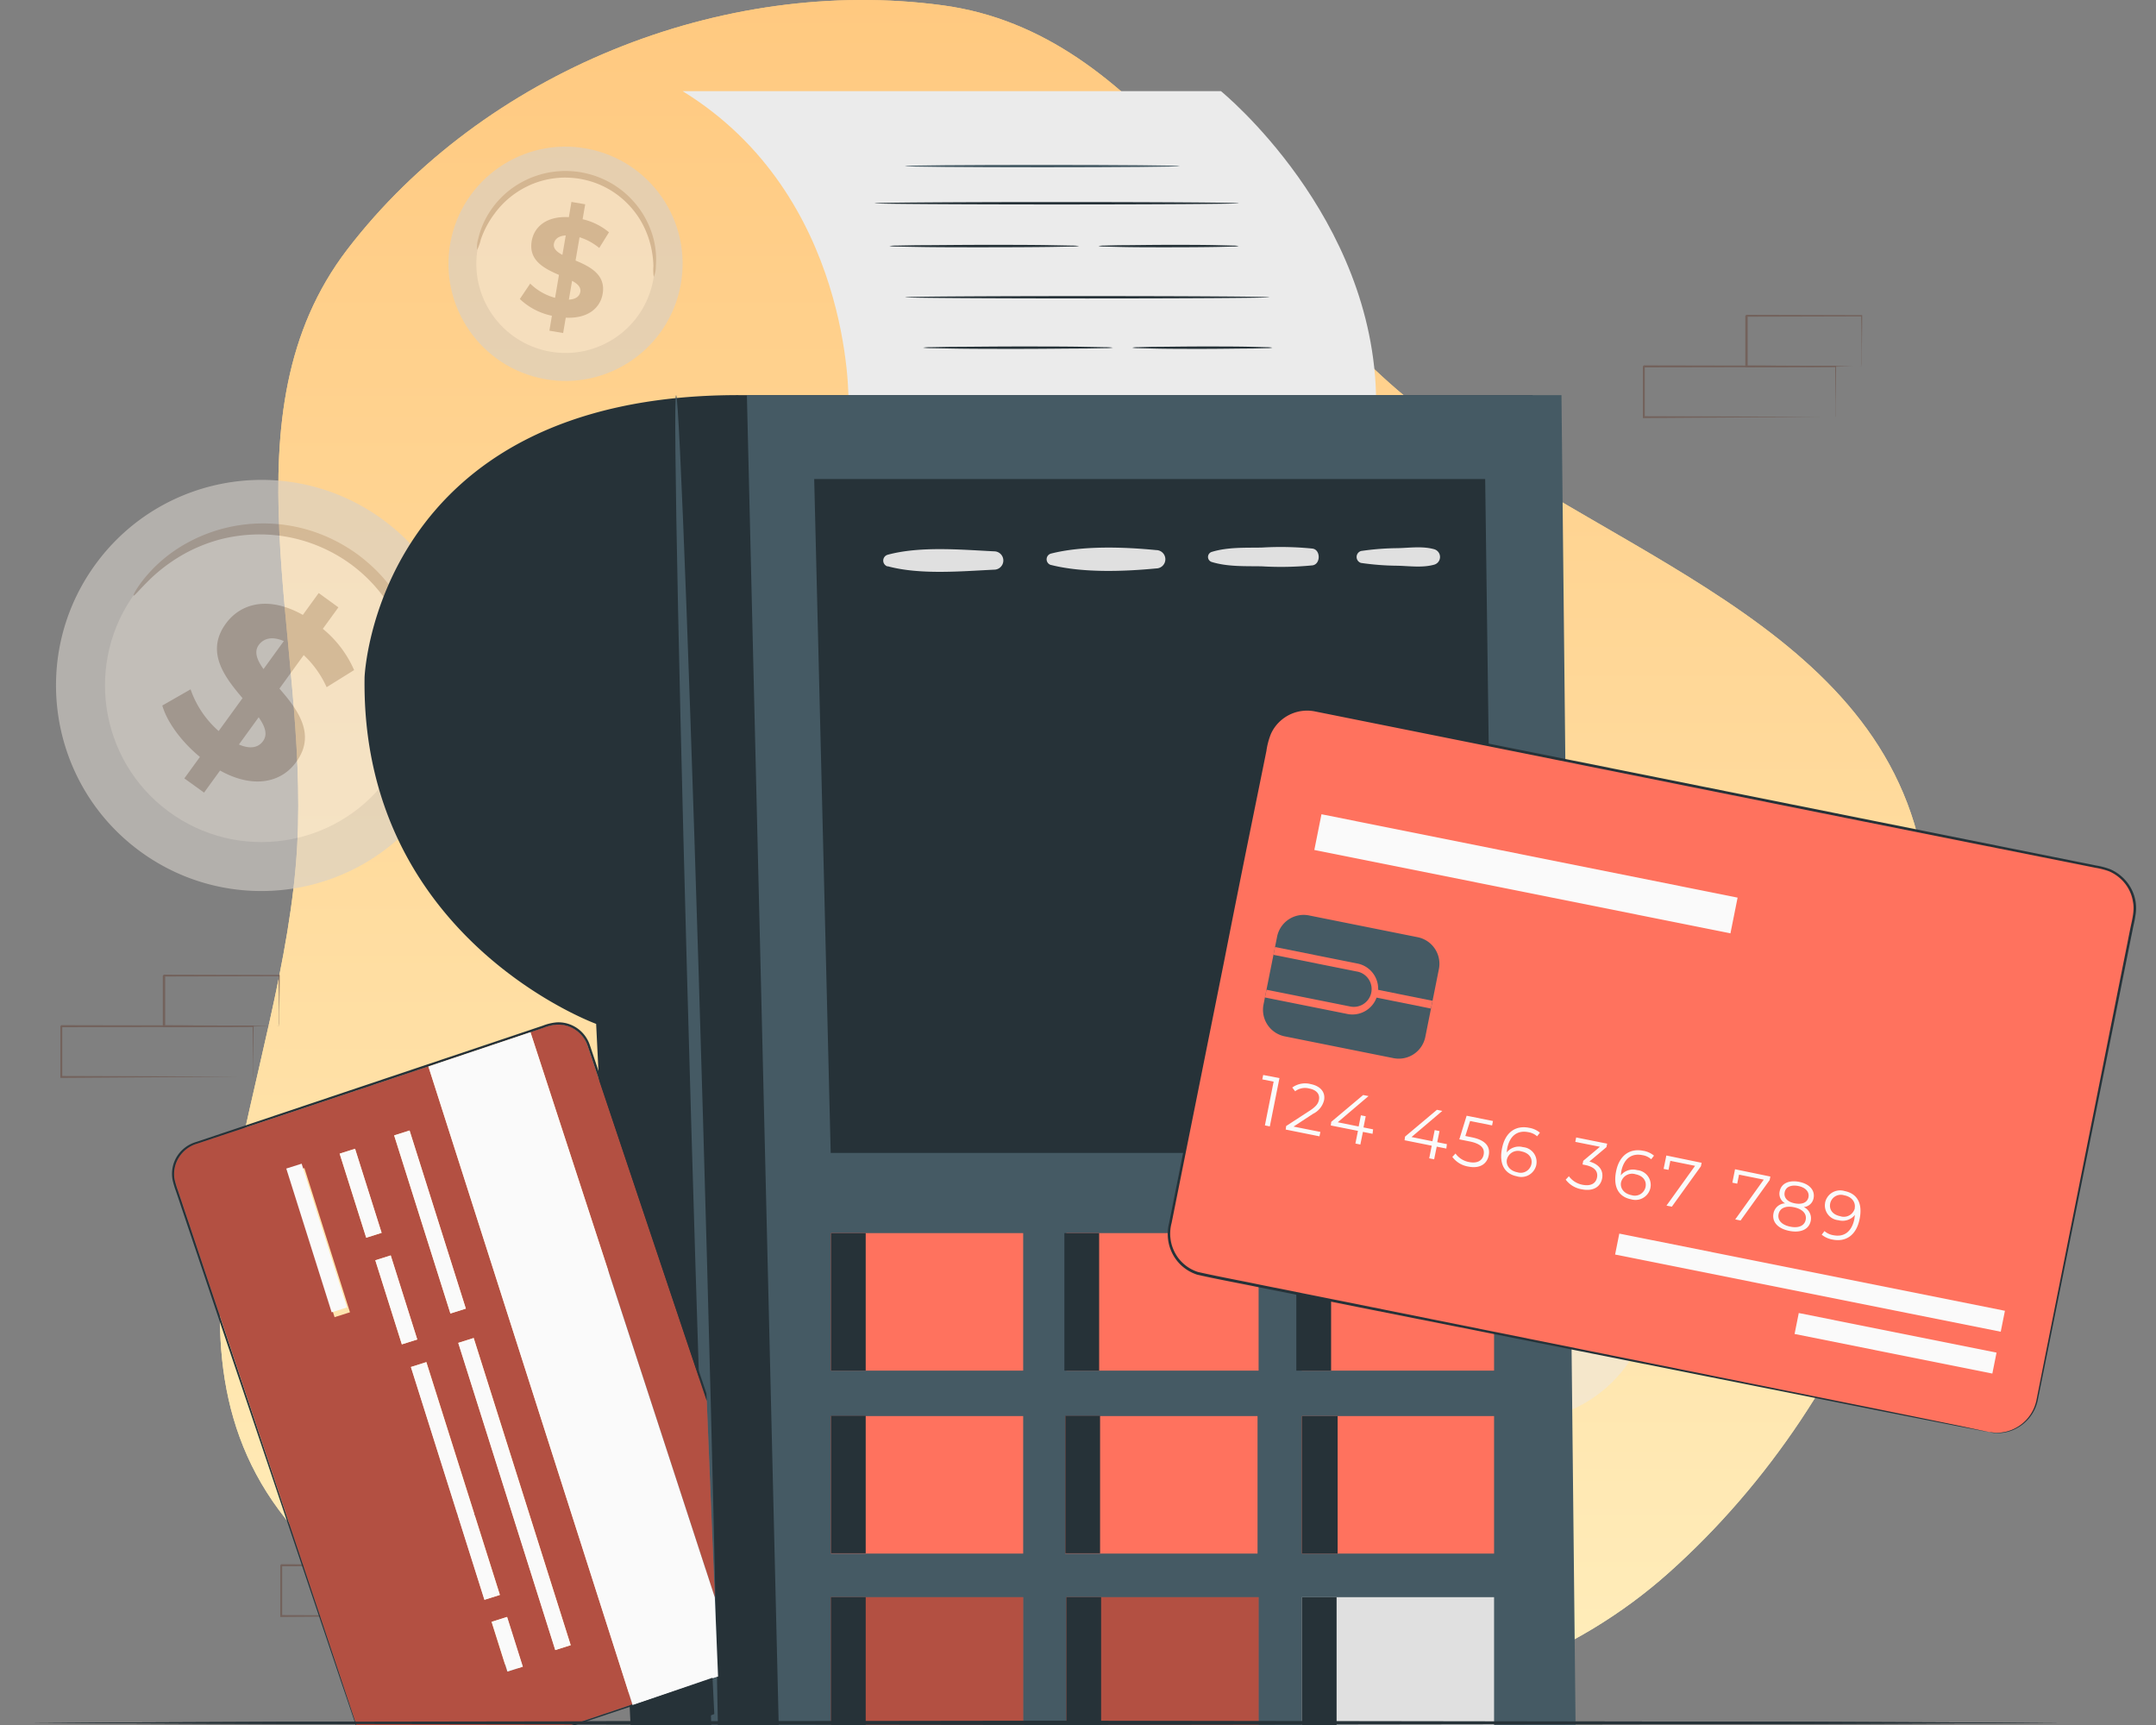 <svg width="500" height="400" fill="none" xmlns="http://www.w3.org/2000/svg"><rect width="100%" height="100%" fill="#808080" stroke="none"/><g clip-path="url(#a)"><path fill-rule="evenodd" clip-rule="evenodd" d="M68.93 195.939c2.648-47.943-17.608-100.042 11.666-138.167C112.088 16.78 167.343-5.651 218.589 1.229c47.381 6.378 69.14 57.976 105.427 89.15 42.228 36.261 108.72 51.239 121.245 105.56 13.885 60.269-12.096 127.49-58.189 168.696-44.447 39.702-109.006 36.62-168.483 33.969-55.899-2.508-120.672-3.512-153.954-48.516-31.707-42.927 1.432-100.759 4.294-154.149Z" fill="url(#b)"/><g clip-path="url(#c)"><path fill-rule="evenodd" clip-rule="evenodd" d="M68.93 195.939c2.648-47.943-17.608-100.042 11.666-138.167C112.088 16.78 167.343-5.651 218.589 1.229c47.381 6.378 69.14 57.976 105.427 89.15 42.228 36.261 108.72 51.239 121.245 105.56 13.885 60.269-12.096 127.49-58.189 168.696-44.447 39.702-109.006 36.62-168.483 33.969-55.899-2.508-120.672-3.512-153.954-48.516-31.707-42.927 1.432-100.759 4.294-154.149Z" fill="url(#d)"/><path d="m7 399.505 58.875-.252 58.875-.091L242.5 399l117.75.162 58.875.091 58.875.252-58.875.242-58.875.091L242.5 400l-117.75-.162-58.875-.091L7 399.505Z" fill="#263238"/></g><g clip-path="url(#e)" fill="#73625C"><path d="M450.68 249.74V246.61c0-2-.05-5-.08-8.63l.14.14-44.52.08c.1-.1-.23.22.22-.23v11.79l-.22-.25 31.68.1 9.35.06h.1l-9.3.06-31.83.22H406v-12c.45-.45.12-.13.23-.23l44.44.09h.14v.14c0 3.71-.06 6.66-.08 8.71v2.86c-.01.07-.03.15-.05.22Z"/><path d="M456.71 237.97a.81.81 0 0 1 0-.22v-2.98c0-2.07 0-5-.09-8.56l.17.16-26.71.07.23-.23v11.75l-.31-.22 19.1.11 5.57.06h2.04c-.16.01-.33.01-.49 0h-1.46l-5.54.17-19.25.11h-.21v-11.96l.23-.23 26.71.07h.16v.16c0 3.62-.07 6.57-.09 8.65v2.33c0 .25-.03.51-.06.76Z"/></g><g clip-path="url(#f)" fill="#73625C"><path d="M58.68 249.74V246.61c0-2-.05-5-.08-8.63l.14.14-44.52.08c.1-.1-.23.22.22-.23v11.79l-.22-.25 31.68.1 9.35.06h.1l-9.3.06-31.83.22H14v-12c.45-.45.12-.13.23-.23l44.44.09h.14v.14c0 3.71-.06 6.66-.08 8.71v2.86c-.01.07-.03.15-.05.22Z"/><path d="M64.71 237.97a.81.81 0 0 1 0-.22v-2.98c0-2.07 0-5-.09-8.56l.17.16-26.71.07.23-.23v11.75l-.31-.22 19.1.11 5.57.06h2.04c-.16.01-.33.01-.49 0h-1.46l-5.54.17-19.25.11h-.21v-11.96l.23-.23 26.71.07h.16v.16c0 3.62-.07 6.57-.09 8.65v2.33c0 .25-.03.51-.06.76Z"/></g><g clip-path="url(#g)" fill="#73625C"><path d="M109.68 374.74V371.61c0-2-.05-5-.08-8.63l.14.14-44.52.08c.1-.1-.23.22.22-.23v11.79l-.22-.25 31.68.1 9.35.06h.1l-9.3.06-31.83.22H65v-12c.45-.45.12-.13.23-.23l44.44.09h.14v.14c0 3.71-.06 6.66-.08 8.71v2.86c-.01.07-.03.15-.05.22Z"/><path d="M115.71 362.97a.81.81 0 0 1 0-.22v-2.98c0-2.07 0-5-.09-8.56l.17.16-26.71.07.23-.23v11.75l-.31-.22 19.1.11 5.57.06h2.04c-.16.01-.33.01-.49 0h-1.46l-5.54.17-19.25.11h-.21v-11.96l.23-.23 26.71.07h.16v.16c0 3.62-.07 6.57-.09 8.65v2.33c0 .25-.03.51-.06.76Z"/></g><g clip-path="url(#h)" fill="#73625C"><path d="M425.68 96.74V93.61c0-2-.05-5-.08-8.63l.14.14-44.52.08c.1-.1-.23.22.22-.23v11.79l-.22-.25 31.68.1 9.35.06h.1l-9.3.06-31.83.22H381v-12c.45-.45.12-.13.23-.23l44.44.09h.14v.14c0 3.71-.06 6.66-.08 8.71v2.86c-.01.07-.03.15-.05.22Z"/><path d="M431.71 84.97a.81.81 0 0 1 0-.22v-2.98c0-2.07 0-5-.09-8.56l.17.16-26.71.07.23-.23v11.75l-.31-.22 19.1.11 5.57.06h2.04c-.16.01-.33.01-.49 0h-1.46l-5.54.17-19.25.11h-.21V73.23l.23-.23 26.71.07h.16v.16c0 3.62-.07 6.57-.09 8.65v2.33c0 .25-.03.51-.06.76Z"/></g><g style="mix-blend-mode:multiply" opacity=".6"><path d="M98.86 187.396c-15.706 21.126-45.544 25.507-66.659 9.803-21.114-15.715-25.492-45.571-9.797-66.698 15.706-21.127 45.544-25.507 66.658-9.803a.617.617 0 0 1 .096.074c21.06 15.715 25.406 45.55 9.701 66.624Z" fill="#D6D0C9"/><path d="M89.784 180.601c-11.954 16.109-34.694 19.458-50.782 7.507-16.098-11.962-19.445-34.715-7.502-50.813 11.955-16.108 34.695-19.457 50.782-7.506.022.01.043.032.064.042 16.067 11.962 19.404 34.683 7.45 50.76l-.012.01Z" fill="#EEE7DE"/><path d="M90.454 179.687c-.18-.128.648-1.489 1.849-4.072a38.288 38.288 0 0 0 3.305-11.42 36.026 36.026 0 0 0-2.03-17.256 35.084 35.084 0 0 0-2.125-4.583 34.773 34.773 0 0 0-6.45-8.453 35.298 35.298 0 0 0-9.15-6.379 35.668 35.668 0 0 0-10.18-3.19 34.77 34.77 0 0 0-5.025-.404 36.77 36.77 0 0 0-9.266 1.063 36.99 36.99 0 0 0-7.63 2.892 38.292 38.292 0 0 0-9.563 7.029c-2.009 2.009-3.007 3.264-3.188 3.189-.18-.074.563-1.563 2.38-3.859a33.426 33.426 0 0 1 9.447-8.028 36.473 36.473 0 0 1 17.83-4.838 36.685 36.685 0 0 1 10.945 1.542 37.147 37.147 0 0 1 5.473 2.127 39.333 39.333 0 0 1 5.217 3.051 40.388 40.388 0 0 1 4.654 3.86 37.216 37.216 0 0 1 3.868 4.423 36.43 36.43 0 0 1 5.186 9.75 36.31 36.31 0 0 1 1.572 18.415 33.543 33.543 0 0 1-4.25 11.643c-1.594 2.435-2.73 3.594-2.869 3.498Z" fill="#B8A697"/><path d="m51.031 178.677-3.709 5.114-4.569-3.296 3.613-4.976c-4.325-3.562-7.64-8.123-8.724-11.919l6.556-3.753a22.743 22.743 0 0 0 6.514 9.675l5.536-7.634c-4.186-4.912-8.628-10.717-3.889-17.256 3.517-4.849 10.052-6.454 17.873-2.042l3.677-5.071 4.57 3.317-3.614 4.976a25.603 25.603 0 0 1 7.258 9.569l-6.376 3.966a23.074 23.074 0 0 0-5.313-7.443l-5.632 7.773c4.25 4.869 8.565 10.632 3.89 17.012-3.39 4.731-9.85 6.326-17.661 1.988Zm10.084-23.53 4.708-6.496c-2.816-1.212-4.74-.574-5.834.935-1.095 1.51-.425 3.456 1.126 5.561Zm-.127 16.725c1.158-1.605.467-3.434-1-5.55l-4.58 6.316c2.657 1.159 4.517.691 5.58-.766Z" fill="#B8A697"/><path d="M377.029 316.889c-10.392 13.949-30.125 16.831-44.077 6.432-13.941-10.398-16.821-30.143-6.429-44.103 10.393-13.95 30.125-16.832 44.078-6.433.021.011.031.032.053.043 13.92 10.409 16.778 30.132 6.375 44.061Z" fill="#EEE7DE"/><path d="M157.855 66.059c-2.699 14.758-16.842 24.53-31.591 21.828-14.749-2.7-24.515-16.852-21.816-31.61 2.699-14.758 16.843-24.53 31.592-21.828.021 0 .042 0 .063.01 14.728 2.722 24.462 16.863 21.752 31.6Z" fill="#D6D0C9"/><path d="M151.501 64.879c-2.062 11.25-12.837 18.692-24.079 16.63-11.243-2.064-18.681-12.845-16.619-24.094 2.061-11.25 12.836-18.692 24.078-16.63h.054c11.221 2.074 18.638 12.855 16.566 24.073v.021Z" fill="#EEE7DE"/><path d="M151.618 64.24a11.34 11.34 0 0 1-.085-2.55 22.225 22.225 0 0 0-1.19-6.667 21.071 21.071 0 0 0-2.009-4.254 20.591 20.591 0 0 0-3.379-4.104 20.313 20.313 0 0 0-2.231-1.818 20.275 20.275 0 0 0-5.441-2.7 22.3 22.3 0 0 0-3.103-.734 22.856 22.856 0 0 0-3.188-.234c-1.03 0-2.072.096-3.092.255-.988.16-1.955.383-2.911.691-.914.287-1.807.638-2.668 1.064a20.444 20.444 0 0 0-7.629 6.347 21.896 21.896 0 0 0-3.188 6.008c-.191.829-.478 1.637-.839 2.403a6.019 6.019 0 0 1 .244-2.574 19.3 19.3 0 0 1 2.816-6.485 20.499 20.499 0 0 1 7.885-6.965c.924-.468 1.88-.872 2.858-1.19 1.02-.34 2.061-.607 3.124-.787a23.436 23.436 0 0 1 3.337-.298c1.147 0 2.295.074 3.432.244 1.137.181 2.253.447 3.347.798 1.063.35 2.093.776 3.092 1.287.967.489 1.881 1.052 2.752 1.69.84.595 1.626 1.265 2.359 1.988a21.223 21.223 0 0 1 3.496 4.477 22.018 22.018 0 0 1 1.956 4.54 19.16 19.16 0 0 1 .733 7.028 6.526 6.526 0 0 1-.478 2.54Z" fill="#B8A697"/><path d="m131.204 73.661-.605 3.562-3.188-.542.584-3.466a15.248 15.248 0 0 1-7.438-3.881l2.402-3.573a12.982 12.982 0 0 0 5.77 3.296l.903-5.316c-3.369-1.457-7.098-3.307-6.323-7.847.574-3.36 3.507-5.826 8.618-5.54l.595-3.53 3.188.543-.595 3.466a14.633 14.633 0 0 1 6.11 3.03l-2.253 3.637a13.304 13.304 0 0 0-4.569-2.488l-.925 5.401c3.38 1.425 7.046 3.264 6.281 7.73-.574 3.328-3.475 5.773-8.555 5.518Zm-.775-14.556.775-4.508c-1.753.096-2.571.904-2.752 1.956-.18 1.053.659 1.861 1.977 2.552Zm4.155 8.58c.191-1.063-.627-1.87-1.913-2.572l-.744 4.37c1.647-.086 2.487-.809 2.657-1.808v.01Z" fill="#B8A697"/></g><path d="M196.77 92.98s.924-47.643-38.467-71.843h124.846s35.693 28.942 35.991 71.844H196.77Z" fill="#EBEBEB"/><path d="M273.628 38.51c0 .16-14.26.288-31.878.288-17.618 0-31.878-.128-31.878-.287 0-.16 14.26-.277 31.878-.277 17.618 0 31.878.128 31.878.277Z" fill="#455A64"/><path d="M287.251 47.134c0 .149-18.893.276-42.196.276-23.303 0-42.197-.127-42.197-.276 0-.15 18.894-.287 42.197-.287 23.303 0 42.196.127 42.196.287ZM294.349 68.93c0 .15-18.893.277-42.196.277-23.303 0-42.207-.128-42.207-.277 0-.149 18.893-.276 42.207-.276 23.313 0 42.196.127 42.196.276ZM250.251 57.054c-.574.085-1.148.127-1.722.117l-4.718.085c-3.984.053-9.478.085-15.556.085-6.078 0-11.572 0-15.557-.085l-4.718-.085c-.574 0-1.147-.032-1.721-.117a10.383 10.383 0 0 1 1.721-.107l4.718-.085c3.985 0 9.479-.085 15.557-.085 6.078 0 11.572 0 15.556.085l4.718.085c.574 0 1.148.022 1.722.107ZM287.251 57.054c-.414.085-.85.127-1.275.117l-3.486.085c-2.932.053-7.002.085-11.486.085-4.485 0-8.554 0-11.487-.085l-3.486-.085c-.425 0-.86-.032-1.275-.117a6.45 6.45 0 0 1 1.275-.107l3.486-.085c2.933 0 7.002-.085 11.487-.085 4.484 0 8.501 0 11.486.085l3.486.085c.425 0 .85.022 1.275.107ZM258.082 80.615c-.574.085-1.147.128-1.732.117l-4.707.085c-3.985 0-9.489.085-15.557.085-6.067 0-11.582 0-15.567-.085l-4.707-.085c-.585 0-1.159-.032-1.732-.117a10.456 10.456 0 0 1 1.732-.106l4.707-.085c3.985 0 9.489-.085 15.567-.085 6.078 0 11.572 0 15.557.085l4.707.085c.585 0 1.158.021 1.732.106ZM295.082 80.615c-.414.085-.85.128-1.275.117l-3.485.085c-2.944 0-7.003.085-11.487.085s-8.501 0-11.497-.085l-3.486-.085c-.425 0-.86-.032-1.275-.117.425-.074.85-.117 1.275-.106l3.486-.085c2.943 0 7.002-.085 11.497-.085s8.501 0 11.487.085l3.485.085c.425 0 .85.032 1.275.106ZM171.246 91.63h184.193l10.031 319.294c.287 9.006-6.79 16.544-15.791 16.821H157.634a10.545 10.545 0 0 1-10.531-10.027l-8.851-180.295s-54.63-19.85-53.705-80.381c0 0 2.487-65.422 86.699-65.422v.01Z" fill="#263238"/><path d="M181.245 427.266 173.211 91.63h188.911l3.411 321.516c.245 7.794-5.865 14.311-13.654 14.556h-.489l-170.145-.447v.011Z" fill="#455A64"/><path d="m188.821 111.077 3.826 156.276h153.855l-2.072-156.276H188.821Z" fill="#263238"/><path d="M205.844 131.301c7.513 2.03 17.002 1.169 24.717.797a2.132 2.132 0 0 0 2.125-2.127 2.132 2.132 0 0 0-2.125-2.126c-7.715-.383-17.215-1.244-24.717.797a1.42 1.42 0 0 0-.956 1.755c.138.457.5.818.956.957v-.053ZM243.695 130.992c7.374 1.882 16.906 1.542 24.44.819a2.133 2.133 0 0 0 2.125-2.127 2.132 2.132 0 0 0-2.125-2.126c-7.534-.734-17.066-1.063-24.44.819a1.373 1.373 0 0 0 0 2.626v-.011ZM281.034 130.322c3.709 1.127 7.715.936 11.562 1 3.931.233 7.863.159 11.784-.224 1.923-.276 1.923-3.625 0-3.891a73.819 73.819 0 0 0-11.784-.234c-3.847.064-7.853-.128-11.562.999a1.229 1.229 0 0 0-.839 1.51c.117.404.436.723.839.84ZM315.633 130.535c2.795.404 5.621.627 8.448.648 2.805.064 5.834.521 8.554-.255a1.858 1.858 0 0 0 1.243-2.318 1.868 1.868 0 0 0-1.243-1.244c-2.72-.776-5.749-.319-8.554-.255a60.775 60.775 0 0 0-8.448.659 1.444 1.444 0 0 0-.956 1.808c.138.457.499.819.956.957Z" fill="#E0E0E0"/><path d="M237.287 285.939H192.7v31.887h44.587v-31.887Z" fill="#FF725E"/><path d="M200.765 285.939H192.7v31.887h8.065v-31.887Z" fill="#263238"/><path d="M291.884 285.939h-44.587v31.887h44.587v-31.887Z" fill="#FF725E"/><path d="M254.905 285.939h-8.065v31.887h8.065v-31.887Z" fill="#263238"/><path d="M346.491 285.939h-44.587v31.887h44.587v-31.887Z" fill="#FF725E"/><path d="M308.695 285.939h-8.066v31.887h8.066v-31.887Z" fill="#263238"/><path d="M346.491 328.363h-44.587v31.887h44.587v-31.887Z" fill="#FF725E"/><path d="M310.214 328.363h-8.31v31.887h8.31v-31.887Z" fill="#263238"/><path d="M237.287 328.363H192.7v31.887h44.587v-31.887Z" fill="#FF725E"/><path d="M200.765 328.299H192.7v31.887h8.065v-31.887Z" fill="#263238"/><path d="M237.287 370.361H192.7v31.887h44.587v-31.887Z" fill="#FF725E"/><path opacity=".3" d="M237.287 370.361H192.7v31.887h44.587v-31.887Z" fill="#000"/><path d="M200.765 370.361H192.7v31.887h8.065v-31.887Z" fill="#263238"/><path d="M291.639 328.363h-44.587v31.887h44.587v-31.887Z" fill="#FF725E"/><path d="M255.117 328.299h-8.065v31.887h8.065v-31.887Z" fill="#263238"/><path d="M291.884 370.361h-44.587v31.887h44.587v-31.887Z" fill="#FF725E"/><path opacity=".3" d="M291.884 370.361h-44.587v31.887h44.587v-31.887Z" fill="#000"/><path d="M255.362 370.361h-8.065v31.887h8.065v-31.887Z" fill="#263238"/><path d="M346.491 370.361h-44.587v31.887h44.587v-31.887Z" fill="#E0E0E0"/><path d="M309.97 370.361h-8.066v31.887h8.066v-31.887Z" fill="#263238"/><path d="M166.527 427.755c-.765 0-3.559-75.214-6.248-167.993-2.688-92.779-4.25-168.089-3.485-168.11.765-.021 3.56 75.193 6.248 167.993 2.689 92.8 4.251 168.089 3.485 168.11ZM346.269 249.555v5.731l17.639 4.391-.096-8.836-17.543-1.286Z" fill="#455A64"/><path d="M132.141 238.061a7.23 7.23 0 0 0-3.039-.5 10.686 10.686 0 0 0-3.039.745l-12.071 4.04-23.59 7.932-44.63 14.885a7.414 7.414 0 0 0-4.25 3.19 7.156 7.156 0 0 0-1.01 5.114c.192.883.457 1.744.766 2.584l.86 2.573c.574 1.712 1.137 3.402 1.711 5.093 2.242 6.73 4.42 13.259 6.546 19.596 4.25 12.652 8.16 24.454 11.763 35.182 7.162 21.51 12.974 38.926 17.002 50.962 1.997 6.018 3.538 10.686 4.6 13.822.51 1.584.915 2.786 1.18 3.605.266.818.383 1.233.383 1.233s.127.425.542 1.17a7.496 7.496 0 0 0 2.571 2.711 7.397 7.397 0 0 0 5.887.85c2.317-.744 4.973-1.68 7.98-2.679l44.375-14.971-47.329-147.897 23.675-7.943 42.749 131.067-1.87-45.592c-8.607-25.656-17.905-53.397-27.628-82.349a7.243 7.243 0 0 0-4.134-4.423Zm-54.554 67.378-10.562-33.45 3.58-1.137 10.563 33.449-3.581 1.138Zm7.332-18.426-6.163-19.5 3.58-1.127 6.164 19.489-3.581 1.138Zm8.267 24.731-6.152-19.5 3.58-1.127 6.153 19.489-3.58 1.138Zm2.125 5.231 3.581-1.137 17.055 53.991-3.581 1.127-17.055-53.981Zm22.315 70.643-3.645-11.537 3.581-1.137 3.645 11.546-3.581 1.128Zm14.739-6.125-3.581 1.127-22.496-71.237 3.581-1.127 22.496 71.237Zm-24.334-78.053-3.581 1.127-13.05-41.286 3.582-1.137 13.049 41.296Z" fill="#FF725E"/><path opacity=".3" d="M132.141 238.061a7.23 7.23 0 0 0-3.039-.5 10.686 10.686 0 0 0-3.039.745l-12.071 4.04-23.59 7.932-44.63 14.885a7.414 7.414 0 0 0-4.25 3.19 7.156 7.156 0 0 0-1.01 5.114c.192.883.457 1.744.766 2.584l.86 2.573c.574 1.712 1.137 3.402 1.711 5.093 2.242 6.73 4.42 13.259 6.546 19.596 4.25 12.652 8.16 24.454 11.763 35.182 7.162 21.51 12.974 38.926 17.002 50.962 1.997 6.018 3.538 10.686 4.6 13.822.51 1.584.915 2.786 1.18 3.605.266.818.383 1.233.383 1.233s.127.425.542 1.17a7.496 7.496 0 0 0 2.571 2.711 7.397 7.397 0 0 0 5.887.85c2.317-.744 4.973-1.68 7.98-2.679l44.375-14.971-47.329-147.897 23.675-7.943 42.749 131.067-1.87-45.592c-8.607-25.656-17.905-53.397-27.628-82.349a7.243 7.243 0 0 0-4.134-4.423Zm-54.554 67.378-10.562-33.45 3.58-1.137 10.563 33.449-3.581 1.138Zm7.332-18.426-6.163-19.5 3.58-1.127 6.164 19.489-3.581 1.138Zm8.267 24.731-6.152-19.5 3.58-1.127 6.153 19.489-3.58 1.138Zm2.125 5.231 3.581-1.137 17.055 53.991-3.581 1.127-17.055-53.981Zm22.315 70.643-3.645-11.537 3.581-1.137 3.645 11.546-3.581 1.128Zm14.739-6.125-3.581 1.127-22.496-71.237 3.581-1.127 22.496 71.237Zm-24.334-78.053-3.581 1.127-13.05-41.286 3.582-1.137 13.049 41.296Z" fill="#000"/><path d="m146.71 395.4-.053-.17-44.375 14.971c-3.007.999-5.663 1.935-7.98 2.679a7.39 7.39 0 0 1-5.887-.85 7.49 7.49 0 0 1-2.571-2.712c-.415-.744-.51-1.18-.542-1.169l.106.308a7.2 7.2 0 0 0 .393.883 7.235 7.235 0 0 0 2.561 2.775 7.439 7.439 0 0 0 5.972.914c2.338-.734 4.994-1.648 8.012-2.647l50.931-17.012 12.082-4.041 1.169-.595-19.818 6.666ZM84.92 406.905c-.267-.819-.67-2.02-1.18-3.605-1.063-3.189-2.604-7.846-4.601-13.822a59609.792 59609.792 0 0 0-17.002-50.961c-3.602-10.75-7.534-22.531-11.763-35.183a7011.623 7011.623 0 0 1-6.546-19.596c-.574-1.691-1.137-3.381-1.71-5.093l-.861-2.573a19.5 19.5 0 0 1-.766-2.584 7.156 7.156 0 0 1 1.01-5.114 7.414 7.414 0 0 1 4.25-3.19l44.63-14.885 23.59-7.911 12.071-4.04a10.685 10.685 0 0 1 3.039-.744 7.245 7.245 0 0 1 3.039.499 7.27 7.27 0 0 1 4.155 4.402c9.702 28.953 19 56.693 27.628 82.349l-.074-1.723c-8.437-25.22-17.555-52.418-27.044-80.806a7.759 7.759 0 0 0-4.452-4.721 7.58 7.58 0 0 0-3.262-.532 11.363 11.363 0 0 0-3.188.766l-12.061 4.051-23.59 7.91-44.63 14.971a7.86 7.86 0 0 0-4.526 3.328 7.686 7.686 0 0 0-1.063 5.454c.202.904.468 1.786.787 2.648.287.861.584 1.711.87 2.573.564 1.701 1.138 3.402 1.701 5.082 2.263 6.73 4.463 13.259 6.578 19.596l11.858 35.14 17.14 50.908a4753.72 4753.72 0 0 1 4.686 13.823c.542 1.573.957 2.775 1.233 3.593l.436 1.223s-.117-.415-.383-1.233Z" fill="#263238"/><path d="m109.841 310.262-3.576 1.132 22.5 71.23 3.576-1.131-22.5-71.231ZM94.987 262.144l-3.576 1.131 13.049 41.313 3.577-1.131-13.05-41.313ZM82.35 266.38l-3.577 1.131 6.159 19.495 3.576-1.131-6.158-19.495ZM69.956 269.84l-3.566 1.128 10.523 33.336 3.567-1.127-10.524-33.337ZM117.614 374.938l-3.576 1.131 3.644 11.538 3.577-1.132-3.645-11.537ZM90.615 291.104l-3.576 1.131 6.158 19.496 3.576-1.131-6.158-19.496ZM98.86 315.86l-3.577 1.131 17.053 53.985 3.577-1.131L98.86 315.86ZM99.35 247.301l47.307 147.93.053.17 19.818-6.646-.755-18.351-42.748-131.046-23.675 7.943Z" fill="#FAFAFA"/><path d="m146.444 404.236 19.212-6.762-.414-8.432-18.532 6.359-.266 8.835Z" fill="#263238"/><path d="m461.196 332.029-182.41-36.525c-5.167-1.019-8.542-6.038-7.523-11.208l.004-.038 22.45-112.137c1.019-5.169 6.036-8.548 11.203-7.529l.037.005 182.468 36.57c5.179 1.02 8.541 6.051 7.52 11.233l-22.449 112.137c-1.032 5.169-6.046 8.522-11.212 7.503l-.088-.011Z" fill="#FF725E"/><path d="M461.195 332.029c.562.096 1.115.165 1.683.211a9.32 9.32 0 0 0 4.771-1.214 9.48 9.48 0 0 0 4.618-6.3c.627-3.164 1.353-6.813 2.161-10.912l13.825-69.459c1.457-7.336 2.982-15.008 4.588-23.028.403-1.991.799-4.023 1.207-6.052.408-2.03 1.024-4.097.618-6.14a9.104 9.104 0 0 0-2.897-5.38 9.46 9.46 0 0 0-2.643-1.711 17.013 17.013 0 0 0-3.113-.812l-55.025-10.981-126.052-25.287a9.212 9.212 0 0 0-7.709 1.956 9.108 9.108 0 0 0-2.472 3.225 16.72 16.72 0 0 0-1.064 4.003c-1.115 5.528-2.238 11.017-3.342 16.457a4806.117 4806.117 0 0 0-6.439 32.178c-4.23 21.094-8.318 41.453-12.205 60.828a9.458 9.458 0 0 0 .812 6.945 9.21 9.21 0 0 0 5.292 4.392c4.627 1.053 9.343 1.9 13.917 2.858l26.694 5.356 47.934 9.644 69.381 13.996 18.846 3.847 4.97 1.059 1.664.362s-.565-.071-1.672-.3l-4.983-.957-18.875-3.711-69.429-13.823-47.912-9.514-26.709-5.332c-4.589-.947-9.219-1.771-13.982-2.854a9.805 9.805 0 0 1-5.64-4.665 10.13 10.13 0 0 1-.876-7.349c3.876-19.389 7.949-39.737 12.169-60.845 2.102-10.549 4.254-21.283 6.426-32.18a2887.232 2887.232 0 0 1 3.342-16.457c.204-1.417.57-2.813 1.108-4.15a9.874 9.874 0 0 1 10.904-5.55l126.053 25.274 55.004 11.043c1.101.176 2.175.464 3.211.849a9.805 9.805 0 0 1 2.797 1.807 9.803 9.803 0 0 1 3.111 5.701 9.518 9.518 0 0 1-.036 3.238c-.133 1.056-.399 2.056-.605 3.09-.408 2.03-.816 4.059-1.219 6.051-1.605 8.007-3.143 15.678-4.625 23.011-5.912 29.308-10.702 53.025-14.013 69.435a8026.92 8026.92 0 0 0-2.209 10.892 9.592 9.592 0 0 1-4.781 6.37 9.208 9.208 0 0 1-4.829 1.168 6.993 6.993 0 0 1-1.256-.157l-.494-.126Z" fill="#263238"/><path d="m296.723 249.987-2.237 11.209-1.144-.233 2.027-10.15-2.627-.521.205-1.021 3.776.716ZM306.216 262.476l-.217 1.02-7.828-1.57.102-.817 5.558-3.617c1.503-.999 1.896-1.69 2.044-2.463.258-1.244-.493-2.27-2.223-2.615a3.814 3.814 0 0 0-3.295.633l-.67-.863a5.09 5.09 0 0 1 4.273-.804c2.266.451 3.475 1.892 3.101 3.76a4.752 4.752 0 0 1-2.537 3.128l-4.531 2.967 6.223 1.241ZM318.307 262.909l-2.227-.445-.599 2.937-1.144-.233.585-2.939-6.298-1.25.106-.842 7.402-6.22 1.245.246-7.142 6.073 4.853.98.517-2.591 1.121.218-.517 2.59 2.228.446-.13 1.03ZM335.42 266.335l-2.228-.446-.599 2.937-1.144-.233.584-2.926-6.297-1.263.106-.842 7.402-6.22 1.244.259-7.14 6.06 4.852.98.517-2.59 1.119.23-.527 2.576 2.24.447-.129 1.031ZM345.246 267.939c-.379 1.905-1.999 3.119-4.724 2.572a5.79 5.79 0 0 1-3.712-2.24l.736-.788a4.965 4.965 0 0 0 3.171 1.981c1.892.378 3.081-.354 3.353-1.711.273-1.357-.425-2.505-3.262-3.078l-2.377-.477 1.696-5.481 6.11 1.227-.205 1.021-5.102-1.023-1.1 3.474 1.443.296c3.361.665 4.375 2.247 3.973 4.227ZM356.291 270.105a3.546 3.546 0 0 1-4.197 2.741c-.101-.013-.198-.051-.297-.076-2.975-.591-4.168-2.974-3.458-6.498.758-3.798 3.225-5.365 6.262-4.754a5.19 5.19 0 0 1 2.524 1.134l-.654.837a3.996 3.996 0 0 0-2.061-.961c-2.415-.482-4.265.741-4.876 3.779l-.117.93a3.625 3.625 0 0 1 3.791-1.234 3.43 3.43 0 0 1 3.13 3.725 55.39 55.39 0 0 1-.047.377Zm-1.143-.144c.299-1.469-.601-2.629-2.319-2.972a2.634 2.634 0 0 0-3.314 1.703c-.006.05-.039.11-.045.16-.259 1.244.538 2.621 2.469 2.991 1.339.411 2.75-.357 3.16-1.697.022-.073.046-.16.055-.235l-.006.05ZM371.544 273.296c-.375 1.868-2.013 3.028-4.714 2.485a5.822 5.822 0 0 1-3.724-2.242l.737-.789a5.081 5.081 0 0 0 3.195 1.985c1.856.36 3.048-.294 3.324-1.677.275-1.382-.501-2.411-2.561-2.874l-.796-.164.17-.847 3.866-3.255-5.713-1.138.205-1.021 7.181 1.437-.165.809-3.953 3.334c2.366.667 3.301 2.163 2.948 3.957ZM382.761 275.407c-.394 1.917-2.26 3.163-4.175 2.769-.113-.014-.223-.053-.334-.08-2.963-.589-4.169-2.974-3.458-6.498.749-3.735 3.225-5.365 6.261-4.754a5.19 5.19 0 0 1 2.524 1.134l-.654.837a3.889 3.889 0 0 0-2.061-.961c-2.414-.482-4.264.741-4.876 3.779l-.116.93a3.625 3.625 0 0 1 3.791-1.234 3.44 3.44 0 0 1 3.144 3.714l-.046.364Zm-1.143-.143c.299-1.469-.601-2.629-2.319-2.972a2.633 2.633 0 0 0-3.314 1.703c-.006.05-.039.11-.045.16-.259 1.244.538 2.621 2.469 2.991 1.339.41 2.75-.357 3.16-1.697.022-.074.046-.16.056-.236l-.007.051ZM394.624 269.633l-.165.809-6.739 9.366-1.245-.245 6.632-9.227-5.736-1.154-.429 2.09-1.133-.218.633-3.112 8.182 1.691ZM410.567 272.822l-.167.821-6.739 9.367-1.245-.246 6.619-9.228-5.736-1.154-.416 2.092-1.132-.232.621-3.113 8.195 1.693ZM419.931 283.087c-.389 1.981-2.312 2.863-4.976 2.337-2.664-.526-4.062-2.093-3.661-4.073a2.858 2.858 0 0 1 2.703-2.316 2.532 2.532 0 0 1-1.269-2.802c.369-1.817 2.143-2.641 4.509-2.178 2.366.463 3.712 1.934 3.356 3.753a2.521 2.521 0 0 1-2.278 2.089 2.878 2.878 0 0 1 1.616 3.19Zm-1.168-.249c.275-1.382-.735-2.48-2.712-2.894-1.976-.414-3.307.223-3.582 1.606-.276 1.382.709 2.476 2.686 2.89 1.977.414 3.332-.22 3.608-1.602Zm-2.534-3.803c1.743.346 2.938-.231 3.179-1.439.241-1.208-.699-2.258-2.368-2.583-1.668-.324-2.909.209-3.155 1.455s.613 2.234 2.344 2.567ZM431.26 282.684c-.758 3.798-3.225 5.365-6.262 4.754a5.438 5.438 0 0 1-2.524-1.134l.641-.839a4.072 4.072 0 0 0 2.074.963c2.402.48 4.252-.743 4.865-3.793l.115-.918a3.634 3.634 0 0 1-3.803 1.233 3.44 3.44 0 0 1-3.145-3.714l.049-.389a3.552 3.552 0 0 1 4.222-2.738c.101.012.186.049.285.074 3.025.597 4.218 2.981 3.483 6.501Zm-1.135-2.543c.245-1.245-.539-2.62-2.471-2.978a2.527 2.527 0 0 0-3.159 1.684c-.008.063-.041.123-.05.198-.3 1.469.601 2.629 2.318 2.972a2.629 2.629 0 0 0 3.333-1.649l.066-.222-.037-.005ZM375.531 286.05l-.971 4.857 89.432 17.901.972-4.856-89.433-17.902ZM417.155 304.47l-.971 4.857 45.864 9.18.972-4.856-45.865-9.181Z" fill="#FAFAFA"/><path d="m296.173 217.199-3.148 15.723a6.28 6.28 0 0 0 4.922 7.393l25.209 5.051a6.28 6.28 0 0 0 7.39-4.927l3.149-15.723a6.283 6.283 0 0 0-4.923-7.394l-25.209-5.05a6.28 6.28 0 0 0-7.39 4.927Z" fill="#455A64"/><path d="m293.354 231.296.365-1.792 19.315 3.867a4.141 4.141 0 0 0 4.956-3.092 4.144 4.144 0 0 0-3.09-4.958c-.088-.011-.162-.033-.25-.044l-19.315-3.868.355-1.807 19.327 3.87c3.209.76 5.192 3.971 4.433 7.169a5.972 5.972 0 0 1-6.769 4.524l-19.327-3.869Z" fill="#FF725E"/><path d="m318.962 229.399-.362 1.801 13.254 2.667.362-1.8-13.254-2.668Z" fill="#FF725E"/><path d="m306.465 188.81-1.659 8.284 96.504 19.335 1.659-8.284-96.504-19.335Z" fill="#FAFAFA"/><path d="m7 399.505 58.875-.252 58.875-.091L242.5 399l117.75.162 58.875.091 58.875.252-58.875.242-58.875.091L242.5 400l-117.75-.162-58.875-.091L7 399.505Z" fill="#263238"/></g><defs><clipPath id="a"><path fill="#fff" d="M0 0h500v400H0z"/></clipPath><clipPath id="c"><path fill="#fff" d="M0 0h500v400H0z"/></clipPath><clipPath id="e"><path fill="#fff" transform="translate(406 226)" d="M0 0h50.86v23.95H0z"/></clipPath><clipPath id="f"><path fill="#fff" transform="translate(14 226)" d="M0 0h50.86v23.95H0z"/></clipPath><clipPath id="g"><path fill="#fff" transform="translate(65 351)" d="M0 0h50.86v23.95H0z"/></clipPath><clipPath id="h"><path fill="#fff" transform="translate(381 73)" d="M0 0h50.86v23.95H0z"/></clipPath><linearGradient id="b" x1="250" y1="0" x2="250" y2="400" gradientUnits="userSpaceOnUse"><stop stop-color="#FFC980"/><stop offset="1" stop-color="#FFEEBC"/></linearGradient><linearGradient id="d" x1="250" y1="0" x2="250" y2="400" gradientUnits="userSpaceOnUse"><stop stop-color="#FFC980"/><stop offset="1" stop-color="#FFEEBC"/></linearGradient></defs></svg>
